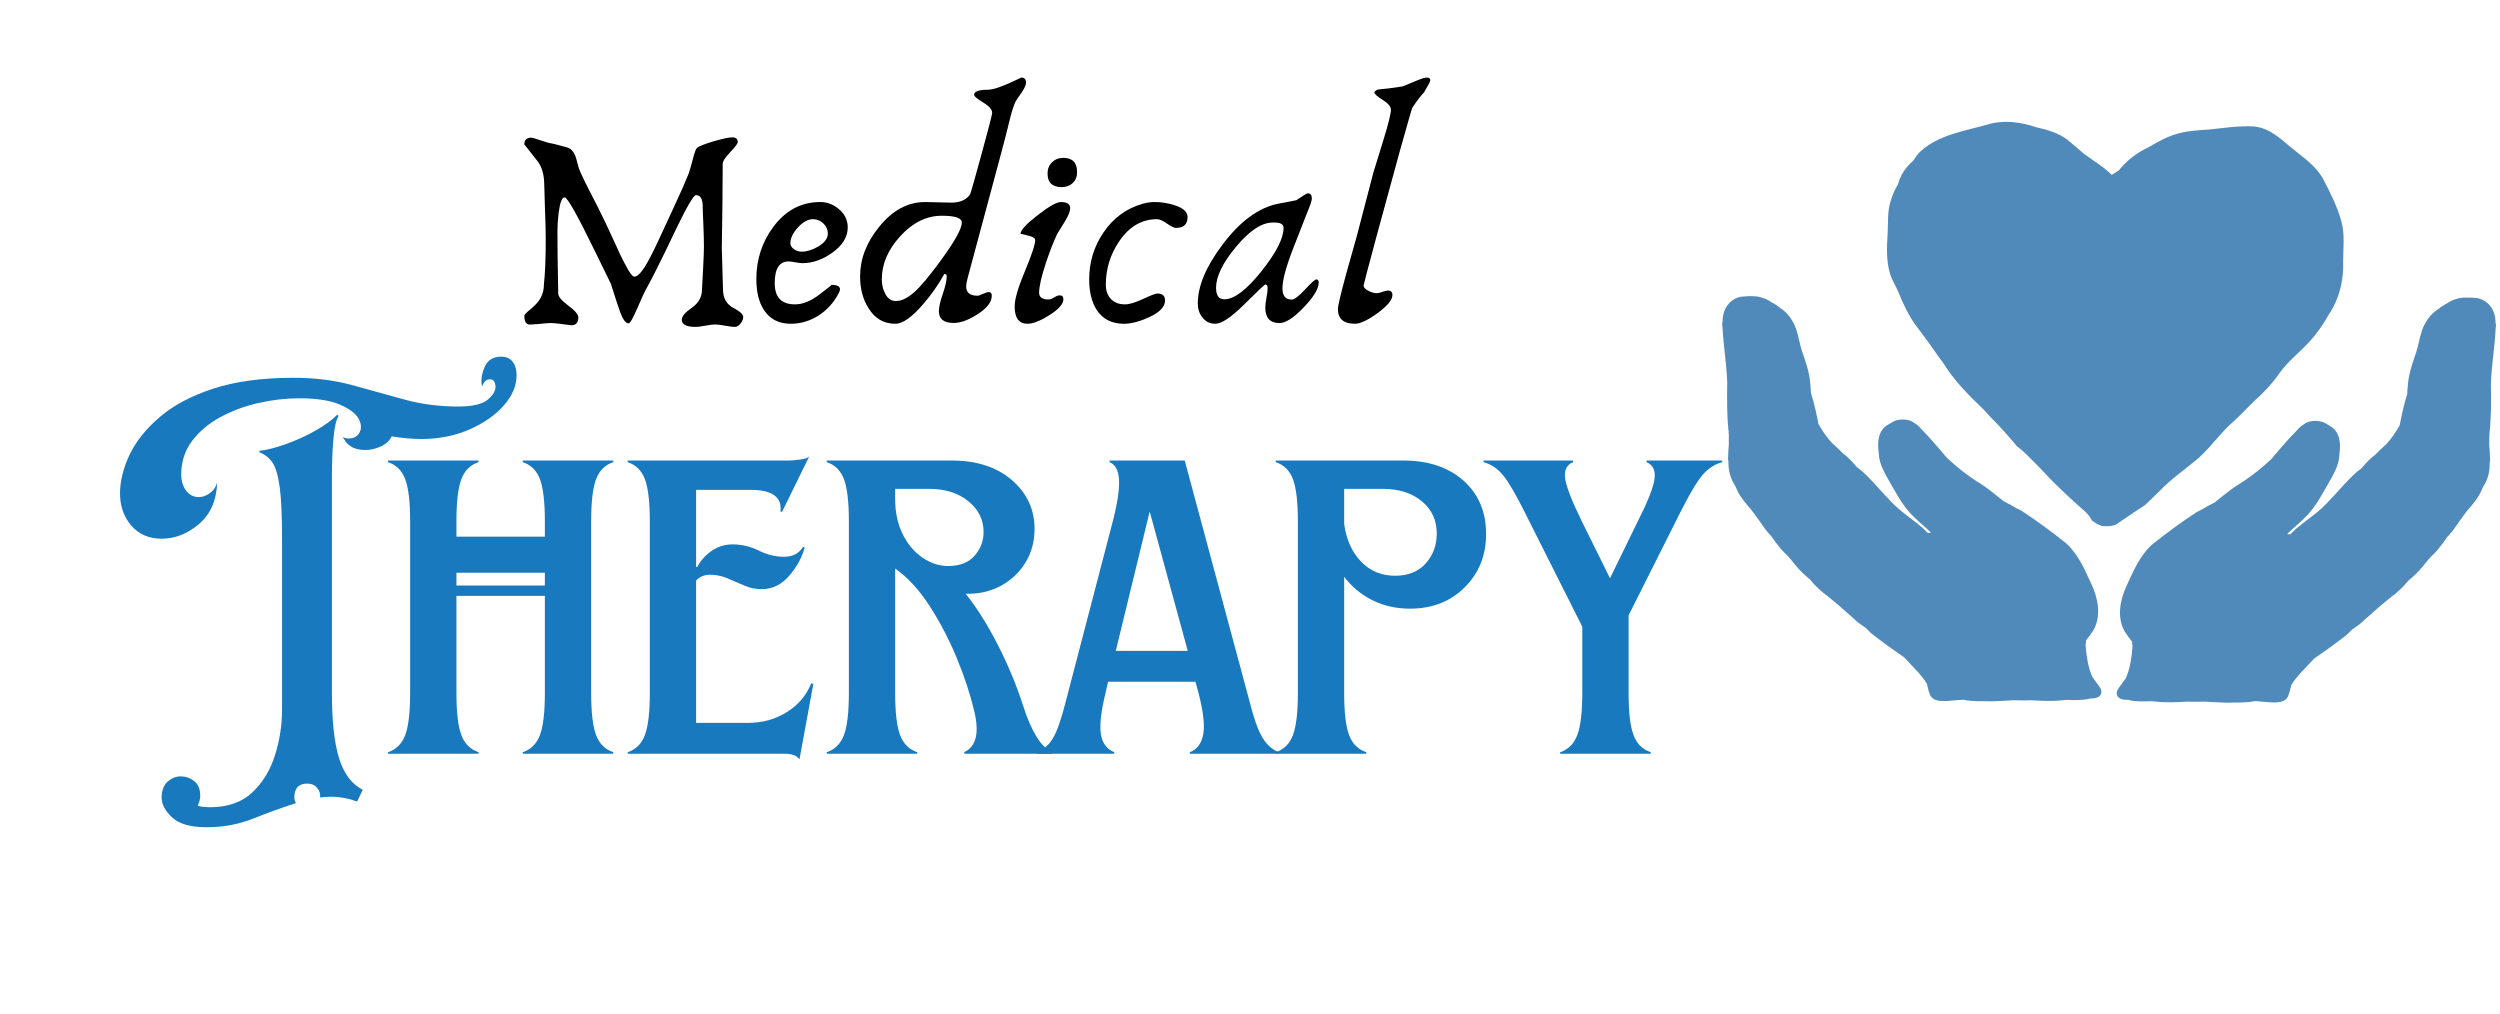 <svg xmlns="http://www.w3.org/2000/svg" xmlns:xlink="http://www.w3.org/1999/xlink" width="513" viewBox="0 0 384.75 156" height="208" preserveAspectRatio="xMidYMid meet"><defs><g></g><clipPath id="d1568e582e"><path d="M 290 18.414 L 361 18.414 L 361 81 L 290 81 Z M 290 18.414 " clip-rule="nonzero"></path></clipPath><clipPath id="d28c379f99"><path d="M 325 45 L 384.168 45 L 384.168 108.355 L 325 108.355 Z M 325 45 " clip-rule="nonzero"></path></clipPath></defs><path fill="#508aba" d="M 329.07 78.41 C 329.07 78.41 329.066 78.41 329.066 78.414 C 329.07 78.41 329.074 78.41 329.078 78.406 C 329.074 78.406 329.074 78.41 329.07 78.41 Z M 329.07 78.41 " fill-opacity="1" fill-rule="nonzero"></path><path fill="#508aba" d="M 329.09 78.398 C 329.094 78.395 329.102 78.391 329.105 78.387 C 329.094 78.395 329.082 78.402 329.07 78.41 C 329.078 78.406 329.086 78.402 329.09 78.398 Z M 329.09 78.398 " fill-opacity="1" fill-rule="nonzero"></path><path fill="#508aba" d="M 321.984 104.137 C 321.977 104.113 321.969 104.09 321.961 104.066 C 321.312 102.566 321.113 100.91 320.969 99.289 C 320.996 99.035 321.027 98.781 321.059 98.527 C 321.465 98.035 321.844 97.512 322.191 96.961 C 323.441 94.738 322.875 92.004 321.832 89.812 C 320.812 87.613 319.832 85.305 318.012 83.637 C 315.82 81.879 313.438 80.129 311.09 78.59 C 310.84 78.469 310.59 78.344 310.34 78.219 C 309.699 77.828 309.031 77.48 308.363 77.137 C 307.262 76.289 306.215 75.367 305.055 74.598 C 303.871 73.887 302.758 73.082 301.672 72.238 C 300.988 71.664 300.309 71.094 299.656 70.488 C 298.371 69.035 297.172 67.5 295.785 66.137 C 295.438 65.73 295.055 65.332 294.578 65.086 C 294.52 65.035 294.457 64.984 294.387 64.938 C 293.555 64.406 291.879 64.441 291.07 65.062 C 291.059 65.066 291.051 65.074 291.043 65.082 C 290.875 65.164 290.711 65.266 290.574 65.359 C 289.07 66.199 288.934 67.945 289.102 69.383 C 289.145 69.977 289.191 70.578 289.375 71.148 C 289.711 72.297 290.352 73.332 290.938 74.379 C 291.691 75.652 292.379 76.973 293.289 78.156 C 294.082 79.195 295.082 80.074 296.07 80.949 C 296.414 81.246 296.75 81.551 297.078 81.863 C 297.094 81.914 297.109 81.965 297.121 82.016 C 296.969 82.023 296.812 82.02 296.66 82.012 C 296.371 81.715 296.094 81.418 295.781 81.145 C 294.488 80.047 293.051 79.105 291.805 77.961 C 291.559 77.73 291.32 77.496 291.086 77.262 C 290.809 76.949 290.523 76.641 290.234 76.34 C 290.195 76.305 290.16 76.273 290.125 76.242 C 288.895 74.898 287.727 73.508 286.336 72.32 C 286.168 72.195 286 72.059 285.824 71.941 C 285.32 71.34 284.785 70.766 284.195 70.238 C 284.051 70.098 283.91 69.988 283.77 69.91 C 283.18 69.312 282.574 68.73 281.941 68.168 C 281.113 67.281 280.453 66.289 279.863 65.258 C 279.629 64.094 279.402 62.93 279.086 61.785 C 278.969 61.34 278.84 60.898 278.703 60.457 C 278.676 59.887 278.633 59.316 278.574 58.75 C 278.418 57.141 277.863 55.613 277.344 54.09 C 276.961 52.93 276.797 51.715 276.398 50.562 C 275.949 49.34 275.133 48.125 273.988 47.41 C 273.684 47.152 273.359 46.926 273.016 46.73 C 272.973 46.703 272.926 46.672 272.879 46.645 C 272.805 46.59 272.723 46.547 272.641 46.52 C 272.188 46.203 271.73 45.98 271.246 45.832 C 270.75 45.668 270.238 45.578 269.723 45.59 C 269.297 45.574 268.836 45.59 268.34 45.629 C 267.102 45.652 266.039 46.488 265.523 47.516 C 265.227 48.121 265.117 48.781 265.109 49.441 C 265.031 49.668 265.016 49.957 265.09 50.293 C 265.23 53.184 265.727 56.043 265.824 58.934 C 265.781 61.402 265.762 63.871 266.023 66.32 C 266.031 66.355 266.039 66.391 266.051 66.426 C 266.035 66.48 266.027 66.539 266.031 66.602 C 266.031 66.715 266.047 66.828 266.07 66.941 C 266.062 67.445 266.062 67.945 266.066 68.449 C 266.02 69.035 265.965 69.629 265.961 70.215 C 265.93 70.414 265.941 70.656 265.988 70.922 C 265.988 71.086 266 71.25 266.012 71.406 C 266.035 72.484 266.301 73.531 266.859 74.457 C 266.945 74.613 267.031 74.766 267.121 74.918 C 267.57 76.074 268.332 77.125 269.453 78.371 C 270.262 79.406 270.996 80.488 271.754 81.559 C 272.016 81.863 272.281 82.16 272.555 82.453 C 273 83.105 273.461 83.746 273.977 84.352 C 274.332 84.785 274.734 85.18 275.148 85.566 C 275.348 85.809 275.551 86.047 275.758 86.285 C 276.484 87.234 277.293 88.129 278.238 88.91 C 278.332 88.988 278.43 89.066 278.523 89.148 C 278.629 89.277 278.738 89.406 278.848 89.535 C 279.363 90.133 279.941 90.672 280.543 91.191 C 280.543 91.195 280.547 91.195 280.547 91.195 C 280.555 91.203 280.559 91.207 280.566 91.211 C 280.945 91.484 281.309 91.77 281.664 92.066 C 282.164 92.484 282.676 92.895 283.168 93.324 C 283.836 93.906 284.504 94.492 285.16 95.09 C 285.43 95.332 285.695 95.582 285.969 95.82 C 286.367 96.102 286.766 96.383 287.168 96.66 C 287.441 96.934 287.715 97.207 287.988 97.48 C 288.074 97.543 288.156 97.605 288.242 97.668 C 288.539 97.898 288.84 98.129 289.141 98.352 C 289.527 98.645 289.914 98.934 290.301 99.223 C 290.305 99.223 290.305 99.223 290.305 99.227 C 290.332 99.242 290.355 99.262 290.383 99.281 C 290.602 99.441 290.816 99.602 291.039 99.758 C 291.059 99.773 291.078 99.785 291.098 99.801 C 291.105 99.805 291.109 99.809 291.117 99.812 C 291.16 99.84 291.203 99.871 291.246 99.902 C 291.266 99.918 291.289 99.934 291.312 99.949 C 291.422 100.027 291.508 100.086 291.594 100.148 C 291.613 100.16 291.633 100.176 291.652 100.188 C 291.75 100.25 291.844 100.316 291.938 100.387 C 292.012 100.434 292.082 100.48 292.152 100.531 C 292.199 100.562 292.242 100.594 292.285 100.625 C 292.344 100.664 292.406 100.707 292.461 100.754 C 292.465 100.754 292.469 100.758 292.469 100.758 C 292.477 100.762 292.48 100.766 292.484 100.77 C 292.488 100.77 292.488 100.773 292.492 100.773 C 292.488 100.773 292.488 100.77 292.484 100.77 C 292.484 100.77 292.488 100.77 292.488 100.77 C 292.488 100.773 292.492 100.773 292.492 100.777 C 292.496 100.777 292.496 100.777 292.496 100.777 C 292.602 100.84 292.699 100.91 292.797 100.984 C 292.844 101.02 292.895 101.055 292.945 101.09 C 292.977 101.113 293.008 101.137 293.039 101.156 C 293.754 101.914 294.469 102.668 295.176 103.426 C 295.68 103.996 296.168 104.586 296.547 105.246 C 297.043 107 296.828 108.141 300.094 107.852 C 300.777 107.781 301.457 107.73 302.141 107.688 C 303.496 108.008 305.113 107.879 306.422 107.938 C 307.582 107.922 308.734 107.824 309.891 107.77 C 310.602 107.777 311.312 107.812 312.023 107.789 C 312.168 107.785 312.309 107.777 312.449 107.77 C 314.09 107.848 315.73 107.957 317.367 107.773 C 317.605 107.754 317.844 107.734 318.082 107.707 C 319.328 107.77 320.758 107.777 321.676 107.492 C 321.738 107.492 321.801 107.492 321.863 107.492 C 322.48 107.5 323.289 107.316 323.402 106.602 C 323.461 105.957 322.922 105.477 322.594 104.984 C 322.422 104.77 322.219 104.438 321.984 104.137 Z M 321.984 104.137 " fill-opacity="1" fill-rule="nonzero"></path><path fill="#508aba" d="M 291.078 99.789 C 291.07 99.781 291.062 99.777 291.051 99.77 C 291.062 99.777 291.07 99.781 291.078 99.789 Z M 291.078 99.789 " fill-opacity="1" fill-rule="nonzero"></path><path fill="#508aba" d="M 358.094 99.996 C 358.102 99.992 358.109 99.984 358.117 99.977 C 358.109 99.984 358.102 99.992 358.09 99.996 C 358.09 99.996 358.09 99.996 358.094 99.996 Z M 358.094 99.996 " fill-opacity="1" fill-rule="nonzero"></path><g clip-path="url(#d1568e582e)"><path fill="#508aba" d="M 328.359 78.887 C 328.547 78.758 328.734 78.633 328.922 78.508 C 328.934 78.5 328.941 78.496 328.949 78.488 C 328.949 78.488 328.953 78.488 328.953 78.484 C 328.953 78.488 328.949 78.488 328.949 78.488 C 328.965 78.48 328.977 78.473 328.988 78.465 C 329.016 78.445 329.043 78.43 329.066 78.414 C 329.059 78.418 329.051 78.422 329.047 78.426 C 329.043 78.43 329.035 78.434 329.031 78.434 C 329.023 78.441 329.016 78.445 329.008 78.453 C 329.008 78.453 329.004 78.453 329.004 78.453 C 329.004 78.453 329.008 78.453 329.008 78.453 C 328.992 78.461 328.977 78.473 328.961 78.48 C 328.961 78.484 328.957 78.484 328.957 78.484 C 328.969 78.477 328.984 78.469 328.996 78.457 C 328.984 78.465 328.973 78.477 328.957 78.484 C 328.988 78.465 329.016 78.445 329.047 78.426 C 329.043 78.426 329.043 78.43 329.039 78.43 C 329.043 78.43 329.043 78.43 329.047 78.426 C 329.047 78.426 329.051 78.426 329.051 78.422 C 329.055 78.422 329.055 78.422 329.055 78.418 C 329.055 78.422 329.055 78.422 329.055 78.422 C 329.059 78.418 329.062 78.414 329.066 78.414 C 329.082 78.402 329.094 78.395 329.105 78.387 C 329.125 78.375 329.141 78.367 329.156 78.355 C 329.168 78.348 329.18 78.34 329.191 78.332 C 329.191 78.332 329.195 78.328 329.195 78.328 C 329.203 78.324 329.207 78.32 329.215 78.316 C 329.246 78.297 329.277 78.277 329.309 78.254 C 329.402 78.195 329.5 78.133 329.594 78.07 C 329.719 77.988 329.848 77.906 329.977 77.82 C 329.992 77.812 330.008 77.801 330.027 77.789 C 330.035 77.781 330.043 77.777 330.047 77.773 C 330.047 77.773 330.047 77.773 330.047 77.777 C 330.047 77.773 330.047 77.773 330.047 77.773 C 330.078 77.754 330.109 77.734 330.141 77.715 C 330.84 77.039 331.543 76.363 332.246 75.684 C 334.105 73.691 336.395 72.18 338.457 70.406 C 340.375 68.664 341.832 66.473 343.82 64.789 C 344.934 63.809 345.898 62.68 346.984 61.676 C 348.422 60.387 349.734 58.984 350.836 57.398 C 352.062 55.664 353.754 54.367 355.195 52.828 C 356.449 51.512 357.508 50.004 358.395 48.414 C 360.043 45.98 360.738 43.055 360.609 40.133 C 360.621 38.148 360.875 36.125 360.367 34.18 C 359.742 31.824 358.609 29.621 357.492 27.465 C 356.516 25.793 354.992 24.57 353.48 23.41 C 351.426 21.832 349.555 19.672 346.809 19.457 C 344.543 19.34 342.285 19.688 340.039 19.93 C 338.359 20.047 336.664 20.117 335.043 20.598 C 333.473 21.031 332.035 21.867 330.629 22.676 C 328.859 23.496 327.305 24.703 326.086 26.223 C 325.723 26.453 325.363 26.684 325.008 26.914 C 324.195 26.148 323.328 25.449 322.375 24.848 C 321.844 24.457 321.344 24.105 320.859 23.785 C 319.516 22.617 318.398 21.707 318.121 21.469 C 316.723 20.414 315.008 19.965 313.332 19.57 C 310.895 18.75 308.285 18.41 305.789 19.195 C 302.242 20.18 298.273 20.77 295.484 23.375 C 295.078 23.789 294.738 24.25 294.438 24.738 C 293.715 25.367 293.086 26.098 292.637 26.957 C 292.422 27.391 292.234 27.863 292.098 28.355 C 291.648 29.133 291.258 29.941 291.012 30.816 C 290.434 32.492 290.605 34.285 290.504 36.027 C 290.367 38.051 290.293 40.113 290.863 42.082 C 291.156 43.078 291.738 43.949 292.137 44.902 C 292.902 46.766 293.742 48.598 294.949 50.219 C 296.262 51.906 297.469 53.668 298.719 55.406 C 298.797 55.508 298.875 55.605 298.953 55.703 C 299.832 57.102 300.852 58.461 302.047 59.766 C 303.109 60.941 304.285 62.078 305.461 63.215 C 305.863 63.68 306.281 64.137 306.723 64.574 C 307.836 65.695 308.871 66.891 309.914 68.078 C 310.066 68.27 310.219 68.461 310.371 68.648 C 310.387 68.66 310.402 68.672 310.422 68.684 C 310.945 69.074 311.441 69.508 311.902 69.973 C 312.305 70.383 312.711 70.781 313.121 71.184 C 313.656 71.707 314.172 72.25 314.68 72.797 C 315.18 73.34 315.684 73.875 316.215 74.387 C 316.824 74.98 317.441 75.57 318.059 76.16 C 318.684 76.758 319.336 77.324 319.969 77.906 C 320.438 78.312 320.922 78.711 321.328 79.18 C 321.574 79.465 321.785 79.746 321.934 80.094 C 322.359 80.422 322.84 80.715 323.422 80.934 C 323.672 80.969 323.914 80.988 324.156 80.988 C 324.656 80.988 325.137 80.91 325.598 80.77 C 325.891 80.57 326.184 80.371 326.477 80.168 C 327.102 79.742 327.73 79.312 328.359 78.887 Z M 328.359 78.887 " fill-opacity="1" fill-rule="nonzero"></path></g><path fill="#508aba" d="M 330.051 77.773 C 330.047 77.773 330.047 77.773 330.047 77.773 C 330.055 77.77 330.059 77.77 330.062 77.766 C 330.078 77.754 330.09 77.746 330.105 77.738 C 330.09 77.746 330.074 77.758 330.059 77.766 C 330.055 77.77 330.051 77.773 330.051 77.773 Z M 330.051 77.773 " fill-opacity="1" fill-rule="nonzero"></path><path fill="#508aba" d="M 329.016 78.445 C 329.02 78.441 329.027 78.438 329.031 78.434 C 329.035 78.434 329.039 78.434 329.039 78.43 C 329.031 78.438 329.023 78.441 329.016 78.445 Z M 329.016 78.445 " fill-opacity="1" fill-rule="nonzero"></path><path fill="#508aba" d="M 330.141 77.715 C 330.121 77.727 330.102 77.738 330.082 77.75 C 330.102 77.738 330.121 77.727 330.137 77.715 C 330.141 77.715 330.141 77.715 330.141 77.715 Z M 330.141 77.715 " fill-opacity="1" fill-rule="nonzero"></path><path fill="#508aba" d="M 329.07 78.41 C 329.07 78.41 329.07 78.41 329.066 78.414 C 329.062 78.414 329.059 78.418 329.055 78.418 C 329.059 78.418 329.062 78.414 329.066 78.414 C 329.066 78.414 329.066 78.41 329.07 78.41 Z M 329.07 78.41 " fill-opacity="1" fill-rule="nonzero"></path><g clip-path="url(#d28c379f99)"><path fill="#508aba" d="M 383.648 47.723 C 383.133 46.699 382.07 45.863 380.832 45.84 C 380.332 45.797 379.875 45.781 379.445 45.797 C 378.934 45.785 378.418 45.875 377.926 46.039 C 377.441 46.191 376.98 46.414 376.527 46.727 C 376.449 46.754 376.367 46.797 376.289 46.852 C 376.242 46.883 376.199 46.91 376.152 46.941 C 375.809 47.133 375.484 47.359 375.184 47.621 C 374.039 48.336 373.223 49.551 372.77 50.77 C 372.375 51.922 372.211 53.141 371.824 54.297 C 371.305 55.82 370.754 57.348 370.598 58.961 C 370.535 59.527 370.496 60.094 370.469 60.664 C 370.332 61.105 370.199 61.547 370.086 61.996 C 369.766 63.137 369.543 64.305 369.305 65.465 C 368.715 66.5 368.059 67.492 367.23 68.375 C 366.598 68.938 365.992 69.523 365.398 70.117 C 365.262 70.199 365.121 70.305 364.977 70.445 C 364.383 70.973 363.852 71.551 363.348 72.148 C 363.168 72.27 363.004 72.402 362.836 72.527 C 361.441 73.719 360.273 75.109 359.047 76.449 C 359.012 76.48 358.973 76.516 358.938 76.547 C 358.645 76.848 358.363 77.156 358.082 77.469 C 357.852 77.707 357.613 77.941 357.367 78.168 C 356.121 79.316 354.684 80.258 353.391 81.352 C 353.078 81.625 352.797 81.926 352.512 82.219 C 352.359 82.23 352.203 82.23 352.047 82.223 C 352.062 82.172 352.074 82.121 352.09 82.074 C 352.418 81.762 352.754 81.457 353.102 81.16 C 354.09 80.285 355.09 79.402 355.879 78.363 C 356.793 77.184 357.48 75.859 358.234 74.586 C 358.816 73.539 359.461 72.504 359.797 71.355 C 359.977 70.785 360.027 70.184 360.07 69.59 C 360.234 68.152 360.098 66.41 358.598 65.57 C 358.461 65.477 358.297 65.371 358.125 65.293 C 358.117 65.285 358.109 65.277 358.102 65.27 C 357.289 64.648 355.617 64.617 354.781 65.145 C 354.715 65.191 354.652 65.242 354.59 65.297 C 354.117 65.539 353.73 65.938 353.387 66.344 C 352 67.707 350.797 69.242 349.512 70.695 C 348.863 71.301 348.184 71.875 347.5 72.445 C 346.414 73.289 345.301 74.094 344.117 74.809 C 342.953 75.574 341.906 76.5 340.809 77.348 C 340.137 77.688 339.473 78.035 338.832 78.426 C 338.582 78.551 338.332 78.676 338.082 78.801 C 335.734 80.336 333.352 82.086 331.16 83.844 C 329.34 85.512 328.359 87.82 327.34 90.023 C 326.297 92.211 325.73 94.949 326.98 97.168 C 327.324 97.723 327.707 98.242 328.113 98.738 C 328.145 98.988 328.172 99.242 328.199 99.496 C 328.059 101.117 327.859 102.773 327.211 104.277 C 327.203 104.301 327.195 104.324 327.184 104.348 C 326.953 104.645 326.75 104.977 326.578 105.191 C 326.25 105.684 325.707 106.168 325.766 106.809 C 325.879 107.523 326.691 107.711 327.305 107.699 C 327.367 107.703 327.434 107.699 327.496 107.699 C 328.41 107.988 329.84 107.977 331.09 107.918 C 331.328 107.941 331.566 107.965 331.805 107.98 C 333.438 108.168 335.082 108.059 336.719 107.98 C 336.863 107.984 337.004 107.992 337.145 107.996 C 337.855 108.02 338.566 107.984 339.281 107.98 C 340.434 108.035 341.59 108.129 342.746 108.148 C 344.059 108.086 345.672 108.215 347.027 107.895 C 347.711 107.938 348.395 107.992 349.074 108.062 C 352.344 108.352 352.129 107.211 352.625 105.453 C 353 104.793 353.492 104.203 353.996 103.637 C 354.703 102.875 355.418 102.121 356.129 101.367 C 356.164 101.344 356.195 101.32 356.227 101.297 C 356.277 101.266 356.324 101.23 356.375 101.195 C 356.469 101.121 356.57 101.051 356.676 100.984 C 356.68 100.984 356.68 100.98 356.684 100.98 C 356.684 100.98 356.684 100.977 356.688 100.977 C 356.688 100.977 356.688 100.977 356.684 100.977 C 356.684 100.98 356.68 100.98 356.68 100.984 C 356.68 100.984 356.676 100.984 356.676 100.984 C 356.676 100.984 356.68 100.984 356.68 100.984 C 356.68 100.98 356.684 100.98 356.684 100.977 C 356.691 100.973 356.695 100.969 356.703 100.969 C 356.703 100.965 356.707 100.965 356.707 100.961 C 356.766 100.918 356.824 100.875 356.887 100.832 C 356.93 100.801 356.973 100.77 357.02 100.742 C 357.086 100.691 357.16 100.641 357.234 100.594 C 357.324 100.523 357.422 100.457 357.52 100.398 C 357.539 100.383 357.559 100.367 357.578 100.355 C 357.66 100.293 357.746 100.234 357.859 100.16 C 357.879 100.141 357.902 100.125 357.926 100.109 C 357.969 100.078 358.012 100.051 358.055 100.023 C 358.059 100.016 358.066 100.012 358.074 100.008 C 358.094 99.996 358.113 99.98 358.133 99.965 C 358.352 99.809 358.57 99.648 358.789 99.488 C 358.812 99.473 358.84 99.453 358.867 99.434 C 358.867 99.434 358.867 99.43 358.867 99.43 C 359.258 99.141 359.645 98.852 360.031 98.562 C 360.332 98.336 360.633 98.105 360.93 97.879 C 361.012 97.816 361.098 97.75 361.18 97.688 C 361.453 97.414 361.727 97.141 362.004 96.871 C 362.406 96.59 362.805 96.312 363.203 96.027 C 363.477 95.789 363.738 95.539 364.008 95.297 C 364.668 94.699 365.336 94.117 366.004 93.531 C 366.492 93.102 367.004 92.691 367.508 92.273 C 367.859 91.98 368.227 91.691 368.605 91.422 C 368.609 91.418 368.617 91.41 368.621 91.406 C 368.625 91.402 368.625 91.402 368.629 91.402 C 369.23 90.879 369.809 90.344 370.32 89.742 C 370.43 89.617 370.539 89.488 370.648 89.355 C 370.742 89.277 370.836 89.195 370.934 89.117 C 371.875 88.336 372.688 87.445 373.414 86.492 C 373.617 86.254 373.824 86.016 374.023 85.777 C 374.438 85.391 374.84 84.992 375.195 84.562 C 375.707 83.953 376.172 83.316 376.613 82.66 C 376.887 82.371 377.156 82.07 377.414 81.766 C 378.172 80.699 378.91 79.617 379.715 78.578 C 380.84 77.332 381.602 76.281 382.047 75.125 C 382.141 74.973 382.227 74.82 382.309 74.664 C 382.871 73.738 383.137 72.691 383.16 71.617 C 383.168 71.457 383.184 71.293 383.18 71.133 C 383.23 70.863 383.242 70.625 383.207 70.422 C 383.207 69.836 383.148 69.242 383.102 68.656 C 383.109 68.156 383.109 67.652 383.102 67.152 C 383.121 67.039 383.137 66.926 383.141 66.809 C 383.141 66.75 383.137 66.691 383.121 66.633 C 383.133 66.602 383.141 66.566 383.148 66.527 C 383.406 64.078 383.391 61.609 383.348 59.141 C 383.445 56.25 383.941 53.395 384.082 50.5 C 384.156 50.164 384.137 49.879 384.062 49.652 C 384.055 48.992 383.945 48.332 383.648 47.723 Z M 383.648 47.723 " fill-opacity="1" fill-rule="nonzero"></path></g><path fill="#508aba" d="M 329.172 78.348 C 329.18 78.34 329.188 78.332 329.199 78.328 C 329.199 78.328 329.195 78.328 329.195 78.328 C 329.195 78.328 329.191 78.332 329.191 78.332 C 329.184 78.336 329.176 78.34 329.172 78.348 Z M 329.172 78.348 " fill-opacity="1" fill-rule="nonzero"></path><path fill="#508aba" d="M 329.977 77.82 C 329.965 77.828 329.957 77.836 329.945 77.84 C 329.977 77.82 330.008 77.801 330.043 77.777 C 330.035 77.781 330.031 77.785 330.027 77.789 C 330.02 77.793 330.016 77.797 330.008 77.801 C 329.996 77.809 329.988 77.816 329.977 77.82 Z M 329.977 77.82 " fill-opacity="1" fill-rule="nonzero"></path><g fill="#1879be" fill-opacity="1"><g transform="translate(17.285, 116)"><g><path d="M 14.484 11.312 C 12.055 11.312 10.301 10.812 9.219 9.812 C 8.133 8.812 7.594 7.785 7.594 6.734 C 7.594 5.672 7.895 4.863 8.5 4.312 C 9.113 3.758 9.789 3.484 10.531 3.484 C 11.27 3.484 11.953 3.719 12.578 4.188 C 13.211 4.664 13.531 5.43 13.531 6.484 C 13.531 6.961 13.398 7.469 13.141 8 C 13.453 8.102 13.766 8.164 14.078 8.188 C 14.398 8.219 14.691 8.234 14.953 8.234 C 17.754 8.234 19.957 7.469 21.562 5.938 C 23.176 4.406 24.336 2.488 25.047 0.188 C 25.766 -2.102 26.125 -4.438 26.125 -6.812 L 26.125 -32.922 C 26.125 -36.516 26.004 -39.207 25.766 -41 C 25.523 -42.789 25.156 -44.055 24.656 -44.797 C 24.156 -45.535 23.484 -46.066 22.641 -46.391 L 22.641 -46.625 C 23.691 -46.727 25.008 -47.055 26.594 -47.609 C 28.176 -48.16 29.719 -48.859 31.219 -49.703 C 32.727 -50.555 33.852 -51.375 34.594 -52.156 L 34.828 -52 C 34.516 -51.477 34.289 -50.688 34.156 -49.625 C 34.02 -48.57 33.926 -47.438 33.875 -46.219 C 33.82 -45.008 33.797 -43.906 33.797 -42.906 L 33.797 -9.344 C 33.797 -5.008 34.164 -1.656 34.906 0.719 C 35.645 3.094 36.859 4.703 38.547 5.547 L 37.672 7.359 C 35.828 6.672 33.93 6.461 31.984 6.734 C 32.035 6.148 31.875 5.645 31.5 5.219 C 31.133 4.801 30.633 4.594 30 4.594 C 28.676 4.594 28.016 5.305 28.016 6.734 C 28.016 7.047 28.098 7.332 28.266 7.594 C 26.148 8.281 23.969 9.07 21.719 9.969 C 19.477 10.863 17.066 11.312 14.484 11.312 Z M 1.188 -40.047 C 1.188 -41.953 1.672 -43.93 2.641 -45.984 C 3.617 -48.047 5.164 -49.984 7.281 -51.797 C 9.395 -53.617 12.148 -55.082 15.547 -56.188 C 18.953 -57.301 23.055 -57.859 27.859 -57.859 C 31.129 -57.859 34.125 -57.488 36.844 -56.75 C 39.562 -56.008 42.238 -55.27 44.875 -54.531 C 47.52 -53.801 50.289 -53.438 53.188 -53.438 C 55.406 -53.438 56.938 -53.789 57.781 -54.5 C 58.625 -55.207 59.02 -55.906 58.969 -56.594 C 58.914 -57.281 58.625 -57.625 58.094 -57.625 C 57.57 -57.625 57.176 -57.254 56.906 -56.516 C 56.695 -57.359 56.816 -58.332 57.266 -59.438 C 57.711 -60.551 58.57 -61.109 59.844 -61.109 C 60.633 -61.109 61.227 -60.844 61.625 -60.312 C 62.02 -59.789 62.219 -59.109 62.219 -58.266 C 62.219 -56.629 61.547 -55.055 60.203 -53.547 C 58.859 -52.047 57.078 -50.816 54.859 -49.859 C 52.641 -48.91 50.211 -48.438 47.578 -48.438 C 46.203 -48.438 44.672 -48.57 42.984 -48.844 C 42.66 -48.102 41.984 -47.535 40.953 -47.141 C 39.93 -46.742 38.891 -46.648 37.828 -46.859 C 36.773 -47.066 35.988 -47.703 35.469 -48.766 C 35.727 -48.598 36.016 -48.516 36.328 -48.516 C 37.172 -48.516 37.75 -48.832 38.062 -49.469 C 38.383 -50.102 38.32 -50.816 37.875 -51.609 C 37.426 -52.398 36.461 -53.113 34.984 -53.75 C 33.504 -54.383 31.422 -54.703 28.734 -54.703 C 26.723 -54.703 24.648 -54.461 22.516 -53.984 C 20.379 -53.504 18.414 -52.773 16.625 -51.797 C 14.832 -50.828 13.379 -49.602 12.266 -48.125 C 11.16 -46.645 10.609 -44.93 10.609 -42.984 C 10.609 -41.984 10.859 -41.148 11.359 -40.484 C 11.859 -39.828 12.504 -39.5 13.297 -39.5 C 13.879 -39.5 14.445 -39.695 15 -40.094 C 15.551 -40.488 15.93 -41.031 16.141 -41.719 C 16.035 -38.969 15.098 -36.844 13.328 -35.344 C 11.566 -33.844 9.656 -33.094 7.594 -33.094 C 5.645 -33.094 4.086 -33.766 2.922 -35.109 C 1.766 -36.453 1.188 -38.098 1.188 -40.047 Z M 1.188 -40.047 "></path></g></g></g><g fill="#1879be" fill-opacity="1"><g transform="translate(58.604, 116)"><g><path d="M 1.109 -0.234 C 2.379 -0.66 3.266 -1.547 3.766 -2.891 C 4.266 -4.234 4.516 -6.383 4.516 -9.344 L 4.516 -35.781 C 4.516 -38.738 4.266 -40.891 3.766 -42.234 C 3.266 -43.578 2.379 -44.457 1.109 -44.875 L 1.109 -45.125 L 15.047 -45.125 L 15.047 -44.875 C 13.773 -44.457 12.891 -43.578 12.391 -42.234 C 11.891 -40.891 11.641 -38.738 11.641 -35.781 L 11.641 -33.406 L 25.25 -33.406 L 25.25 -35.781 C 25.25 -38.738 25 -40.891 24.5 -42.234 C 24 -43.578 23.113 -44.457 21.844 -44.875 L 21.844 -45.125 L 35.781 -45.125 L 35.781 -44.875 C 34.508 -44.457 33.625 -43.578 33.125 -42.234 C 32.625 -40.891 32.375 -38.738 32.375 -35.781 L 32.375 -9.344 C 32.375 -6.383 32.625 -4.234 33.125 -2.891 C 33.625 -1.547 34.508 -0.66 35.781 -0.234 L 35.781 0 L 21.844 0 L 21.844 -0.234 C 23.113 -0.66 24 -1.547 24.5 -2.891 C 25 -4.234 25.25 -6.383 25.25 -9.344 L 25.25 -24.297 L 11.641 -24.297 L 11.641 -9.344 C 11.641 -6.383 11.891 -4.234 12.391 -2.891 C 12.891 -1.547 13.773 -0.66 15.047 -0.234 L 15.047 0 L 1.109 0 Z M 11.641 -25.891 L 25.25 -25.891 L 25.25 -27.859 L 11.641 -27.859 Z M 11.641 -25.891 "></path></g></g></g><g fill="#1879be" fill-opacity="1"><g transform="translate(95.49, 116)"><g><path d="M 1.109 -0.234 C 2.379 -0.66 3.266 -1.547 3.766 -2.891 C 4.266 -4.234 4.516 -6.383 4.516 -9.344 L 4.516 -35.781 C 4.516 -38.738 4.266 -40.891 3.766 -42.234 C 3.266 -43.578 2.379 -44.457 1.109 -44.875 L 1.109 -45.125 L 25.812 -45.125 C 26.383 -45.125 27.016 -45.176 27.703 -45.281 C 28.391 -45.383 28.836 -45.539 29.047 -45.75 L 24.859 -37.203 L 24.625 -37.281 C 24.883 -39.5 23.352 -40.609 20.031 -40.609 L 11.641 -40.609 L 11.641 -28.734 L 11.797 -28.734 C 12.379 -29.785 13.145 -30.629 14.094 -31.266 C 15.039 -31.898 16.094 -32.219 17.25 -32.219 C 18.676 -32.219 20.02 -31.898 21.281 -31.266 C 22.551 -30.629 23.848 -30.312 25.172 -30.312 C 26.492 -30.312 27.469 -30.816 28.094 -31.828 L 28.344 -31.734 C 27.969 -30.266 27.188 -28.828 26 -27.422 C 24.812 -26.023 23.375 -25.328 21.688 -25.328 C 20.789 -25.328 19.922 -25.508 19.078 -25.875 C 18.234 -26.25 17.375 -26.617 16.5 -26.984 C 15.633 -27.359 14.723 -27.547 13.766 -27.547 C 12.922 -27.547 12.211 -27.254 11.641 -26.672 L 11.641 -4.75 L 19.625 -4.75 C 21.844 -4.75 23.836 -5.301 25.609 -6.406 C 27.379 -7.52 28.629 -9 29.359 -10.844 L 29.688 -10.766 L 27.547 0.875 C 27.18 0.289 26.414 0 25.25 0 L 1.109 0 Z M 1.109 -0.234 "></path></g></g></g><g fill="#1879be" fill-opacity="1"><g transform="translate(126.124, 116)"><g><path d="M 1.109 -0.234 C 2.379 -0.66 3.266 -1.547 3.766 -2.891 C 4.266 -4.234 4.516 -6.383 4.516 -9.344 L 4.516 -35.781 C 4.516 -38.738 4.266 -40.891 3.766 -42.234 C 3.266 -43.578 2.379 -44.457 1.109 -44.875 L 1.109 -45.125 L 20.344 -45.125 C 24.195 -45.125 27.285 -44.117 29.609 -42.109 C 31.93 -40.109 33.094 -37.602 33.094 -34.594 C 33.094 -32.633 32.613 -30.891 31.656 -29.359 C 30.707 -27.836 29.426 -26.648 27.812 -25.797 C 26.207 -24.953 24.43 -24.562 22.484 -24.625 C 24.223 -22.457 25.883 -19.816 27.469 -16.703 C 29.051 -13.586 30.344 -10.473 31.344 -7.359 C 32.613 -3.398 34.094 -1.023 35.781 -0.234 L 35.781 0 L 22.328 0 L 22.25 -0.234 C 24.094 -1.078 24.617 -3.16 23.828 -6.484 C 23.191 -9.18 22.281 -11.953 21.094 -14.797 C 19.906 -17.648 18.52 -20.301 16.938 -22.75 C 15.352 -25.207 13.586 -27.125 11.641 -28.5 L 11.641 -9.344 C 11.641 -6.383 11.891 -4.234 12.391 -2.891 C 12.891 -1.547 13.773 -0.66 15.047 -0.234 L 15.047 0 L 1.109 0 Z M 11.641 -39.188 C 11.641 -37.176 12.02 -35.391 12.781 -33.828 C 13.551 -32.273 14.566 -31.062 15.828 -30.188 C 17.098 -29.32 18.414 -28.891 19.781 -28.891 C 21.582 -28.891 22.941 -29.414 23.859 -30.469 C 24.785 -31.531 25.25 -32.742 25.25 -34.109 C 25.25 -36.016 24.469 -37.598 22.906 -38.859 C 21.352 -40.129 19.336 -40.766 16.859 -40.766 L 11.641 -40.766 Z M 11.641 -39.188 "></path></g></g></g><g fill="#1879be" fill-opacity="1"><g transform="translate(161.11, 116)"><g><path d="M -1.578 -0.234 C -0.523 -0.609 0.316 -1.332 0.953 -2.406 C 1.586 -3.488 2.242 -5.379 2.922 -8.078 L 10.047 -35.375 C 10.836 -38.383 11.191 -40.629 11.109 -42.109 C 11.035 -43.586 10.551 -44.508 9.656 -44.875 L 9.656 -45.125 L 21.219 -45.125 L 31.188 -8.078 C 31.82 -5.547 32.469 -3.711 33.125 -2.578 C 33.781 -1.441 34.641 -0.66 35.703 -0.234 L 35.703 0 L 22 0 L 22 -0.234 C 23.113 -0.66 23.801 -1.57 24.062 -2.969 C 24.32 -4.363 24.082 -6.488 23.344 -9.344 L 22.875 -11.078 L 9.422 -11.078 L 9.031 -9.344 C 8.344 -6.539 8.102 -4.441 8.312 -3.047 C 8.52 -1.648 9.207 -0.711 10.375 -0.234 L 10.375 0 L -1.578 0 Z M 10.609 -15.828 L 21.688 -15.828 L 15.828 -37.281 Z M 10.609 -15.828 "></path></g></g></g><g fill="#1879be" fill-opacity="1"><g transform="translate(195.226, 116)"><g><path d="M 1.109 -0.234 C 2.379 -0.66 3.266 -1.547 3.766 -2.891 C 4.266 -4.234 4.516 -6.383 4.516 -9.344 L 4.516 -35.781 C 4.516 -38.738 4.266 -40.891 3.766 -42.234 C 3.266 -43.578 2.379 -44.457 1.109 -44.875 L 1.109 -45.125 L 20.734 -45.125 C 24.586 -45.125 27.676 -44.094 30 -42.031 C 32.32 -39.969 33.484 -37.223 33.484 -33.797 C 33.484 -30.523 32.383 -27.797 30.188 -25.609 C 28 -23.422 25.191 -22.328 21.766 -22.328 C 19.66 -22.328 17.734 -22.758 15.984 -23.625 C 14.242 -24.5 12.797 -25.703 11.641 -27.234 L 11.641 -9.344 C 11.641 -6.383 11.891 -4.234 12.391 -2.891 C 12.891 -1.547 13.773 -0.66 15.047 -0.234 L 15.047 0 L 1.109 0 Z M 11.641 -35.375 C 11.953 -33.008 12.805 -31.086 14.203 -29.609 C 15.609 -28.129 17.363 -27.391 19.469 -27.391 C 21.477 -27.391 23.051 -28.02 24.188 -29.281 C 25.32 -30.551 25.891 -32.082 25.891 -33.875 C 25.891 -35.938 25.125 -37.598 23.594 -38.859 C 22.062 -40.129 20.055 -40.766 17.578 -40.766 L 11.641 -40.766 Z M 11.641 -35.375 "></path></g></g></g><g fill="#1879be" fill-opacity="1"><g transform="translate(229.421, 116)"><g><path d="M 10.688 -0.234 C 11.945 -0.66 12.828 -1.547 13.328 -2.891 C 13.836 -4.234 14.094 -6.383 14.094 -9.344 L 14.094 -19.547 L 5.297 -37.047 C 3.879 -39.891 2.75 -41.828 1.906 -42.859 C 1.062 -43.891 0.055 -44.562 -1.109 -44.875 L -1.109 -45.125 L 12.672 -45.125 L 12.672 -44.875 C 11.66 -44.457 11.258 -43.586 11.469 -42.266 C 11.688 -40.953 12.535 -38.789 14.016 -35.781 L 18.359 -27 L 22.641 -35.781 C 24.172 -38.789 25.023 -40.953 25.203 -42.266 C 25.391 -43.586 24.984 -44.457 23.984 -44.875 L 23.984 -45.125 L 35.625 -45.125 L 35.625 -44.875 C 34.457 -44.562 33.438 -43.891 32.562 -42.859 C 31.695 -41.828 30.551 -39.891 29.125 -37.047 L 21.219 -21.297 L 21.219 -9.344 C 21.219 -6.383 21.469 -4.234 21.969 -2.891 C 22.469 -1.547 23.352 -0.66 24.625 -0.234 L 24.625 0 L 10.688 0 Z M 10.688 -0.234 "></path></g></g></g><g fill="#000000" fill-opacity="1"><g transform="translate(78.428, 49.827)"><g><path d="M 35.953 -1.047 C 35.953 -0.723 35.812 -0.383 35.531 -0.031 C 35.258 0.312 34.977 0.484 34.688 0.484 C 34.352 0.484 33.848 0.422 33.172 0.297 C 32.504 0.172 31.992 0.109 31.641 0.109 C 31.305 0.109 30.801 0.172 30.125 0.297 C 29.457 0.422 28.957 0.484 28.625 0.484 C 27.207 0.484 26.5 0.113 26.5 -0.625 C 26.5 -1.133 27.016 -1.75 28.047 -2.469 C 29.086 -3.188 29.609 -4.125 29.609 -5.281 C 29.609 -5.375 29.672 -6.551 29.797 -8.812 C 29.867 -10.219 29.906 -11.258 29.906 -11.938 C 29.906 -12.738 29.879 -13.773 29.828 -15.047 C 29.754 -16.641 29.719 -17.676 29.719 -18.156 C 29.688 -19.25 29.344 -19.797 28.688 -19.797 C 28.426 -19.797 27.836 -18.926 26.922 -17.188 C 26.473 -16.344 25.52 -14.391 24.062 -11.328 C 22.844 -8.797 21.805 -6.766 20.953 -5.234 C 20.734 -4.848 20.234 -3.75 19.453 -1.938 C 18.898 -0.688 18.52 -0.062 18.312 -0.062 C 17.863 -0.062 17.422 -0.664 16.984 -1.875 C 16.859 -2.188 16.391 -3.617 15.578 -6.172 L 13 -11.438 C 10.395 -16.781 8.883 -19.453 8.469 -19.453 C 8.062 -19.453 7.754 -18.66 7.547 -17.078 C 7.422 -16.035 7.359 -15.062 7.359 -14.156 C 7.359 -12.113 7.398 -8.941 7.484 -4.641 C 7.492 -4.172 8.008 -3.555 9.031 -2.797 C 10.062 -2.035 10.578 -1.43 10.578 -0.984 C 10.578 -0.172 10.219 0.234 9.5 0.234 C 9.445 0.234 8.848 0.156 7.703 0 C 7.117 -0.07 6.645 -0.109 6.281 -0.109 C 5.969 -0.109 5.316 -0.055 4.328 0.047 C 3.742 0.098 3.344 0.125 3.125 0.125 C 2.551 0.125 2.266 -0.328 2.266 -1.234 C 2.266 -1.379 2.523 -1.664 3.047 -2.094 C 3.703 -2.625 4.188 -3.109 4.5 -3.547 C 5.02 -4.285 5.281 -5.125 5.281 -6.062 C 5.469 -7.789 5.562 -10.133 5.562 -13.094 C 5.562 -14.176 5.523 -15.586 5.453 -17.328 C 5.379 -19.535 5.336 -20.953 5.328 -21.578 C 5.297 -22.973 4.977 -24.086 4.375 -24.922 C 4.375 -24.922 3.672 -25.816 2.266 -27.609 C 2.266 -28.297 2.633 -28.641 3.375 -28.641 C 3.477 -28.641 3.875 -28.523 4.562 -28.297 L 5.984 -27.844 C 6.703 -27.727 7.723 -27.473 9.047 -27.078 C 9.484 -26.891 9.832 -26.492 10.094 -25.891 C 10.195 -25.641 10.367 -25.039 10.609 -24.094 C 10.703 -23.758 11.035 -23 11.609 -21.812 C 12.078 -20.926 12.754 -19.598 13.641 -17.828 C 14.523 -16.066 15.27 -14.504 15.875 -13.141 C 16.727 -11.234 17.383 -9.863 17.844 -9.031 C 18.457 -7.844 18.906 -7.25 19.188 -7.25 C 19.625 -7.25 20.164 -7.754 20.812 -8.766 C 21.32 -9.578 21.977 -10.836 22.781 -12.547 L 25.234 -17.844 C 26.191 -19.883 26.969 -21.645 27.562 -23.125 C 27.676 -23.395 27.941 -24.328 28.359 -25.922 C 28.523 -26.492 28.664 -26.852 28.781 -27 C 29.039 -27.281 29.91 -27.641 31.391 -28.078 C 32.797 -28.484 33.758 -28.688 34.281 -28.688 C 34.832 -28.688 35.109 -28.441 35.109 -27.953 C 35.109 -27.734 34.723 -27.219 33.953 -26.406 C 33.18 -25.602 32.797 -25.008 32.797 -24.625 C 32.797 -22.625 32.781 -20.43 32.75 -18.047 C 32.688 -13.805 32.656 -11.691 32.656 -11.703 L 32.844 -5.156 C 32.883 -3.895 33.41 -2.992 34.422 -2.453 C 35.441 -1.922 35.953 -1.453 35.953 -1.047 Z M 35.953 -1.047 "></path></g></g></g><g fill="#000000" fill-opacity="1"><g transform="translate(116.418, 49.827)"><g><path d="M 14.047 -14.828 C 14.047 -13.348 13.234 -12.035 11.609 -10.891 C 10.129 -9.848 8.625 -9.328 7.094 -9.328 C 6.844 -9.328 6.484 -9.367 6.016 -9.453 C 5.555 -9.547 5.203 -9.594 4.953 -9.594 C 3.523 -9.594 2.812 -8.477 2.812 -6.25 C 2.812 -4.07 3.848 -2.984 5.922 -2.984 C 7.109 -2.984 8.359 -3.484 9.672 -4.484 C 10.992 -5.484 11.613 -5.984 11.531 -5.984 C 12.414 -5.984 12.859 -5.758 12.859 -5.312 C 12.859 -5.145 12.773 -4.91 12.609 -4.609 C 11.891 -3.234 10.867 -2.117 9.547 -1.266 C 8.223 -0.422 6.801 0 5.281 0 C 3.438 0 2.051 -0.719 1.125 -2.156 C 0.363 -3.352 -0.016 -4.926 -0.016 -6.875 C -0.016 -9.883 0.852 -12.562 2.594 -14.906 C 4.488 -17.457 6.895 -18.734 9.812 -18.734 C 10.914 -18.734 11.895 -18.352 12.75 -17.594 C 13.613 -16.844 14.047 -15.922 14.047 -14.828 Z M 10.984 -13.875 C 10.984 -14.488 10.754 -15.008 10.297 -15.438 C 9.836 -15.875 9.305 -16.094 8.703 -16.094 C 7.922 -16.094 7.145 -15.664 6.375 -14.812 C 5.602 -13.969 5.219 -13.156 5.219 -12.375 C 5.219 -12.031 5.422 -11.719 5.828 -11.438 C 6.191 -11.207 6.562 -11.094 6.938 -11.094 C 7.738 -11.094 8.586 -11.352 9.484 -11.875 C 10.484 -12.469 10.984 -13.133 10.984 -13.875 Z M 10.984 -13.875 "></path></g></g></g><g fill="#000000" fill-opacity="1"><g transform="translate(131.275, 49.827)"><g><path d="M 26.641 -37.109 C 26.641 -36.785 26.426 -36.301 26 -35.656 C 25.383 -34.77 25.062 -34.289 25.031 -34.219 C 24.727 -33.594 24.43 -32.676 24.141 -31.469 C 23.828 -30.133 23.305 -28.113 22.578 -25.406 L 17.641 -7.031 C 17.492 -6.488 17.422 -6.051 17.422 -5.719 C 17.422 -4.781 18.016 -4.312 19.203 -4.312 C 19.316 -4.312 19.57 -4.406 19.969 -4.594 C 20.375 -4.781 20.688 -4.875 20.906 -4.875 C 21.207 -4.875 21.359 -4.688 21.359 -4.312 C 21.359 -3.332 20.613 -2.375 19.125 -1.438 C 17.758 -0.562 16.555 -0.125 15.516 -0.125 C 13.984 -0.125 13.219 -0.723 13.219 -1.922 C 13.219 -2.535 13.414 -3.422 13.812 -4.578 C 14.219 -5.742 14.422 -6.641 14.422 -7.266 C 14.422 -7.523 14.332 -7.656 14.156 -7.656 C 14.145 -7.656 14.109 -7.648 14.047 -7.641 C 13.148 -6.023 12.07 -4.488 10.812 -3.031 C 9.082 -1.008 7.656 0 6.531 0 C 4.738 0 3.352 -0.805 2.375 -2.422 C 1.52 -3.773 1.094 -5.395 1.094 -7.281 C 1.094 -9.977 2.07 -12.523 4.031 -14.922 C 6.082 -17.461 8.43 -18.734 11.078 -18.734 C 11.523 -18.734 12.195 -18.719 13.094 -18.688 C 13.988 -18.656 14.664 -18.641 15.125 -18.641 C 16.469 -18.641 17.43 -19.062 18.016 -19.906 C 18.098 -20.031 18.688 -22.094 19.781 -26.094 C 20.875 -30.102 21.422 -32.223 21.422 -32.453 C 21.422 -32.961 20.957 -33.5 20.031 -34.062 C 19.102 -34.625 18.641 -35.008 18.641 -35.219 C 18.641 -35.75 19.348 -36.016 20.766 -36.016 C 21.641 -36.016 23.352 -36.641 25.906 -37.891 C 26.395 -37.879 26.641 -37.617 26.641 -37.109 Z M 16.75 -15.578 C 16.75 -16.273 15.727 -16.625 13.688 -16.625 C 11.332 -16.625 9.203 -15.582 7.297 -13.5 C 5.391 -11.426 4.438 -9.211 4.438 -6.859 C 4.438 -6.047 4.598 -5.328 4.922 -4.703 C 5.305 -3.898 5.867 -3.5 6.609 -3.5 C 7.453 -3.5 8.379 -3.941 9.391 -4.828 C 10.41 -5.711 11.844 -7.43 13.688 -9.984 C 15.727 -12.797 16.75 -14.66 16.75 -15.578 Z M 16.75 -15.578 "></path></g></g></g><g fill="#000000" fill-opacity="1"><g transform="translate(155.437, 49.827)"><g><path d="M 10.328 -23.344 C 10.328 -22.645 10.102 -22.082 9.656 -21.656 C 9.219 -21.238 8.656 -21.031 7.969 -21.031 C 6.508 -21.031 5.781 -21.727 5.781 -23.125 C 5.781 -23.82 6.008 -24.395 6.469 -24.844 C 6.926 -25.301 7.504 -25.531 8.203 -25.531 C 9.617 -25.531 10.328 -24.801 10.328 -23.344 Z M 9.266 -17.797 C 9.266 -17.328 9.004 -16.66 8.484 -15.797 C 8.078 -15.148 7.676 -14.504 7.281 -13.859 C 6.707 -12.648 6.125 -11.156 5.531 -9.375 C 4.832 -7.258 4.484 -5.727 4.484 -4.781 C 4.484 -4.082 4.973 -3.734 5.953 -3.734 C 6.172 -3.734 6.453 -3.836 6.797 -4.047 C 7.148 -4.266 7.43 -4.375 7.641 -4.375 C 8.023 -4.375 8.219 -4.176 8.219 -3.781 C 8.219 -3.039 7.477 -2.207 6 -1.281 C 4.613 -0.426 3.516 0 2.703 0 C 1.379 0 0.719 -0.883 0.719 -2.656 C 0.719 -3.77 1.242 -5.582 2.297 -8.094 C 3.348 -10.613 3.875 -12.203 3.875 -12.859 C 3.875 -13.148 3.562 -13.375 2.938 -13.531 C 2.082 -13.727 1.641 -13.836 1.609 -13.859 C 1.672 -14.453 2.562 -15.41 4.281 -16.734 C 6.008 -18.066 7.188 -18.734 7.812 -18.734 C 8.781 -18.734 9.266 -18.422 9.266 -17.797 Z M 9.266 -17.797 "></path></g></g></g><g fill="#000000" fill-opacity="1"><g transform="translate(167.642, 49.827)"><g><path d="M 15.125 -16.422 C 15.125 -15.305 14.523 -14.75 13.328 -14.75 C 13.055 -14.75 12.598 -14.973 11.953 -15.422 C 11.316 -15.867 10.805 -16.094 10.422 -16.094 C 8.086 -16.094 6.148 -14.961 4.609 -12.703 C 3.234 -10.68 2.547 -8.445 2.547 -6 C 2.547 -5.094 2.805 -4.363 3.328 -3.812 C 3.859 -3.258 4.578 -2.984 5.484 -2.984 C 6.16 -2.984 7.086 -3.258 8.266 -3.812 C 9.453 -4.375 10.191 -4.656 10.484 -4.656 C 11.266 -4.656 11.656 -4.301 11.656 -3.594 C 11.656 -2.602 10.816 -1.734 9.141 -0.984 C 7.711 -0.328 6.438 0 5.312 0 C 3.469 0 2.082 -0.703 1.156 -2.109 C 0.375 -3.316 -0.016 -4.883 -0.016 -6.812 C -0.016 -9.477 0.711 -11.883 2.172 -14.031 C 3.691 -16.281 5.707 -17.758 8.219 -18.469 C 8.832 -18.645 9.453 -18.734 10.078 -18.734 C 11.098 -18.734 12.102 -18.57 13.094 -18.25 C 14.445 -17.832 15.125 -17.223 15.125 -16.422 Z M 15.125 -16.422 "></path></g></g></g><g fill="#000000" fill-opacity="1"><g transform="translate(184.042, 49.827)"><g><path d="M 18.906 -6.328 C 18.906 -5.391 18.133 -4.117 16.594 -2.516 C 15.062 -0.91 13.82 -0.109 12.875 -0.109 C 11.414 -0.109 10.688 -0.906 10.688 -2.5 C 10.688 -2.832 10.742 -3.32 10.859 -3.969 C 10.984 -4.625 11.047 -5.117 11.047 -5.453 C 11.047 -5.848 10.93 -6.047 10.703 -6.047 C 10.586 -6.047 9.516 -5.035 7.484 -3.016 C 5.461 -1.004 3.961 0 2.984 0 C 2.148 0 1.488 -0.328 1 -0.984 C 0.531 -1.578 0.297 -2.289 0.297 -3.125 C 0.297 -5.801 1.566 -8.82 4.109 -12.188 C 6.816 -15.789 9.68 -17.891 12.703 -18.484 C 13.328 -18.586 14.25 -18.766 15.469 -19.016 C 16.508 -19.723 17.086 -20.078 17.203 -20.078 C 17.629 -20.078 17.844 -19.82 17.844 -19.312 C 17.844 -19.051 17.77 -18.734 17.625 -18.359 L 15.016 -11.688 C 13.891 -8.82 13.328 -6.738 13.328 -5.438 C 13.328 -4.289 13.805 -3.719 14.766 -3.719 C 15.16 -3.719 15.836 -4.234 16.797 -5.266 C 17.766 -6.305 18.344 -6.828 18.531 -6.828 C 18.781 -6.828 18.906 -6.66 18.906 -6.328 Z M 13.5 -14.766 C 13.5 -15.305 13.035 -15.578 12.109 -15.578 L 11.828 -15.578 C 10.129 -15.578 8.238 -14.32 6.156 -11.812 C 4.125 -9.363 3.109 -7.27 3.109 -5.531 C 3.109 -4.352 3.535 -3.766 4.391 -3.766 C 5.91 -3.766 7.828 -5.223 10.141 -8.141 C 12.379 -10.961 13.5 -13.172 13.5 -14.766 Z M 13.5 -14.766 "></path></g></g></g><g fill="#000000" fill-opacity="1"><g transform="translate(205.139, 49.827)"><g><path d="M 14.984 -37.5 C 14.984 -37.383 14.906 -37.18 14.75 -36.891 C 14.594 -36.598 14.348 -36.172 14.016 -35.609 C 13.535 -35.117 12.93 -34.32 12.203 -33.219 C 12.141 -33.07 11.953 -32.441 11.641 -31.328 L 10.328 -26.703 C 9.492 -23.691 8.273 -19.227 6.672 -13.312 C 5.367 -8.477 4.719 -6.004 4.719 -5.891 C 4.719 -5.578 4.988 -5.289 5.531 -5.031 C 5.988 -4.812 6.395 -4.703 6.75 -4.703 C 6.945 -4.703 7.234 -4.77 7.609 -4.906 C 7.984 -5.039 8.273 -5.109 8.484 -5.109 C 8.93 -5.109 9.156 -4.879 9.156 -4.422 C 9.156 -3.68 8.379 -2.742 6.828 -1.609 C 5.336 -0.535 4.191 0 3.391 0 C 1.641 0 0.766 -0.754 0.766 -2.266 C 0.766 -2.754 1.191 -4.566 2.047 -7.703 C 2.598 -9.672 3.148 -11.641 3.703 -13.609 L 6.219 -23.25 C 6.738 -24.914 7.254 -26.594 7.766 -28.281 C 8.535 -30.758 8.922 -32.316 8.922 -32.953 C 8.922 -33.422 8.5 -33.922 7.656 -34.453 C 6.812 -34.992 6.391 -35.363 6.391 -35.562 C 6.391 -35.82 6.641 -35.992 7.141 -36.078 C 7.93 -36.129 9.102 -36.273 10.656 -36.516 C 10.863 -36.578 11.508 -36.836 12.594 -37.297 C 13.508 -37.691 14.117 -37.891 14.422 -37.891 C 14.797 -37.891 14.984 -37.758 14.984 -37.5 Z M 14.984 -37.5 "></path></g></g></g></svg>
